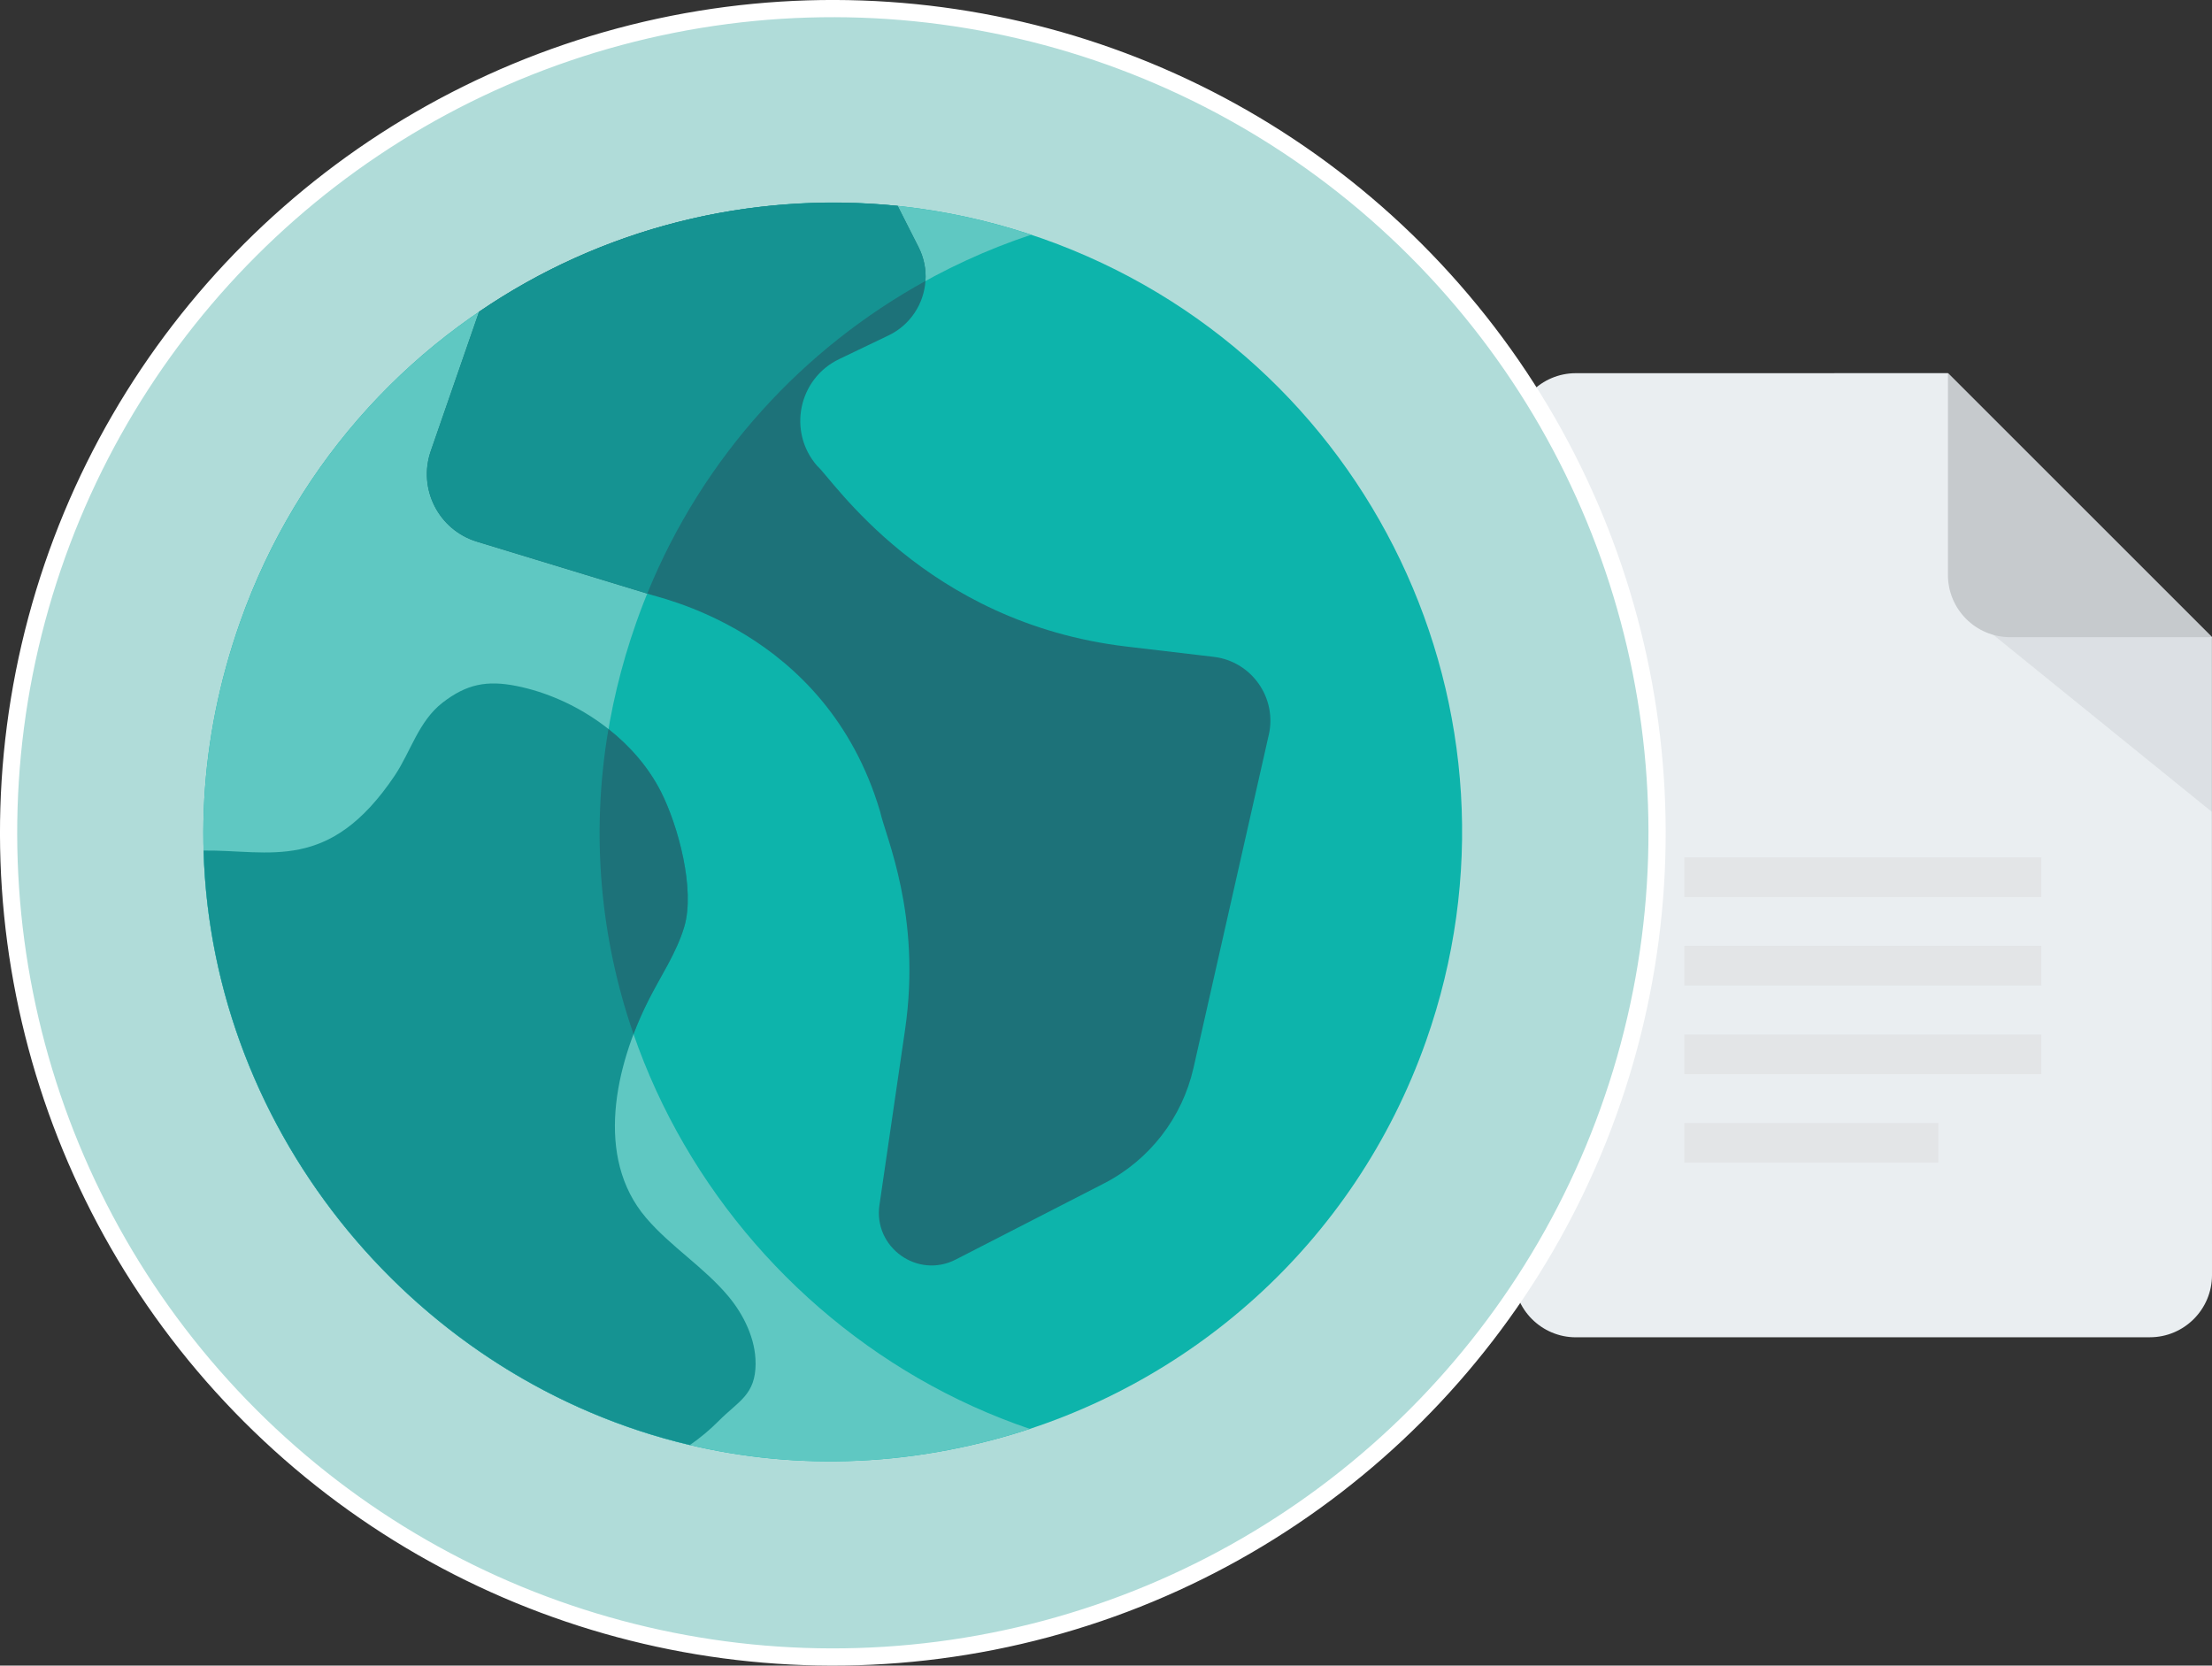 <?xml version="1.0" encoding="UTF-8"?><svg xmlns="http://www.w3.org/2000/svg" viewBox="0 0 899.64 677.45"><rect x="0" y="0" width="899.64" height="677.45" fill="#333333" stroke="none"/><defs><style>.cls-1{fill:#b0dcd9;stroke:#fff;stroke-width:7px;}.cls-2{fill:#eaeef1;}.cls-3{fill:#c6cacd;}.cls-4{fill:#159392;}.cls-5{fill:#1d7279;}.cls-6{fill:#0db4ab;}.cls-7{fill:#5fc8c2;}.cls-8{fill:#a2a5a8;isolation:isolate;opacity:.19;}.cls-9{fill:#dddfe1;opacity:.6;}</style></defs><g id="Icons"><path class="cls-2" d="m899.61,259.14l.03,259.48c0,13.94-11.33,25.28-25.27,25.28l-233.44.02c-13.94,0-25.28-11.33-25.28-25.27l-.03-341.58c0-13.94,11.33-25.28,25.27-25.28l151.34-.02,107.39,107.37Z"/><path class="cls-9" d="m685.02,348.69h145.21v16.16h-145.21s0-16.16,0-16.16Z"/><path class="cls-9" d="m685.02,384.68h145.21v16.16h-145.21s0-16.16,0-16.16Z"/><path class="cls-9" d="m685.02,420.76h145.21v16.16h-145.21s0-16.16,0-16.16Z"/><path class="cls-9" d="m685.02,456.75h103.32v16.16h-103.32s0-16.16,0-16.16Z"/><path class="cls-8" d="m806.87,255.1l92.75,75.13v-70.61l-52.54-30.48-40.21,25.96Z"/><path class="cls-3" d="m899.62,259.15h-82.1c-13.94,0-25.27-11.34-25.27-25.27v-82.1l107.38,107.38Z"/></g><g id="Layer_3"><circle class="cls-1" cx="338.72" cy="338.72" r="335.22" transform="translate(-140.3 338.72) rotate(-45)"/></g><g id="Layer_2"><path class="cls-6" d="m97.65,253.05C144.69,119.85,290.78,50,423.98,97.04c133.2,47.04,203.04,193.15,156.01,326.35-29.25,82.82-96.82,141.17-175.8,162.14C206.57,638.16,29.26,446.7,97.65,253.05Z"/><path class="cls-7" d="m418.83,581.17c-4.83,1.6-9.72,3.05-14.64,4.36C206.57,638.16,29.26,446.7,97.65,253.05,144.14,121.38,287.44,51.61,419.39,95.47c-72.35,24.08-133.21,80.12-160.57,157.58-50.54,143.13,33.13,285.06,160.02,328.12Z"/><path class="cls-5" d="m516.02,298.9l-30.62,135.49c-4.59,20.25-17.91,37.42-36.37,46.93l-60.32,30.97c-15.5,7.97-33.54-4.92-31.03-22.16l10.41-71.28c6.82-46.73-8.02-78.77-10.14-88.76-22.13-74.8-92.36-87.31-94.71-88.66l-69.3-21.13c-15.56-4.76-24.08-21.49-18.73-36.87l19.63-56.63c49.91-34.15,110.03-49.11,170.25-43.04l8.49,16.76c2.24,4.42,3.13,9.17,2.81,13.77-.64,9.22-6.07,17.83-15,22.13l-20.11,9.64c-16.61,7.98-21.04,29.59-8.9,43.47,5.98,5,43.73,63.77,125.86,73.45l35.34,4.17c15.41,1.82,25.87,16.59,22.45,31.74Z"/><path class="cls-4" d="m376.39,114.29c-49.59,27.34-90.33,71.17-113.15,127.13l-69.3-21.13c-15.56-4.76-24.08-21.49-18.73-36.87l19.63-56.63c48.03-32.86,107.87-49.33,170.25-43.04l8.49,16.76c2.24,4.42,3.13,9.17,2.81,13.77Z"/><path class="cls-4" d="m307.32,554.51c-.03,12.86-6.89,15.25-14.97,23.38-3.61,3.64-7.55,6.93-11.77,9.85-110.61-26.08-194.51-125.97-197.79-241.8,26.89-.31,51.06,9.2,77.71-30.43,6.52-9.7,9.72-22.16,19.52-29.74,9.71-7.51,17.98-9.17,30.05-6.76,23.94,4.8,47.58,21.02,58.74,42.99,7.04,13.87,14.01,39.77,9.49,54.94-3.17,10.63-9.56,19.96-14.51,29.78-13.59,26.94-21.96,64-1.09,88.53,10.03,11.79,23.64,20.13,33.56,32.02,6.2,7.42,11.09,17.38,11.04,27.24Z"/><path class="cls-5" d="m278.3,376.95c-3.17,10.63-9.56,19.96-14.51,29.78-2.22,4.39-4.29,9.05-6.13,13.88-13.32-38.47-17.58-80.76-10.2-124.08,8.89,7,16.37,15.67,21.35,25.48,7.04,13.87,14,39.77,9.49,54.94Z"/></g></svg>